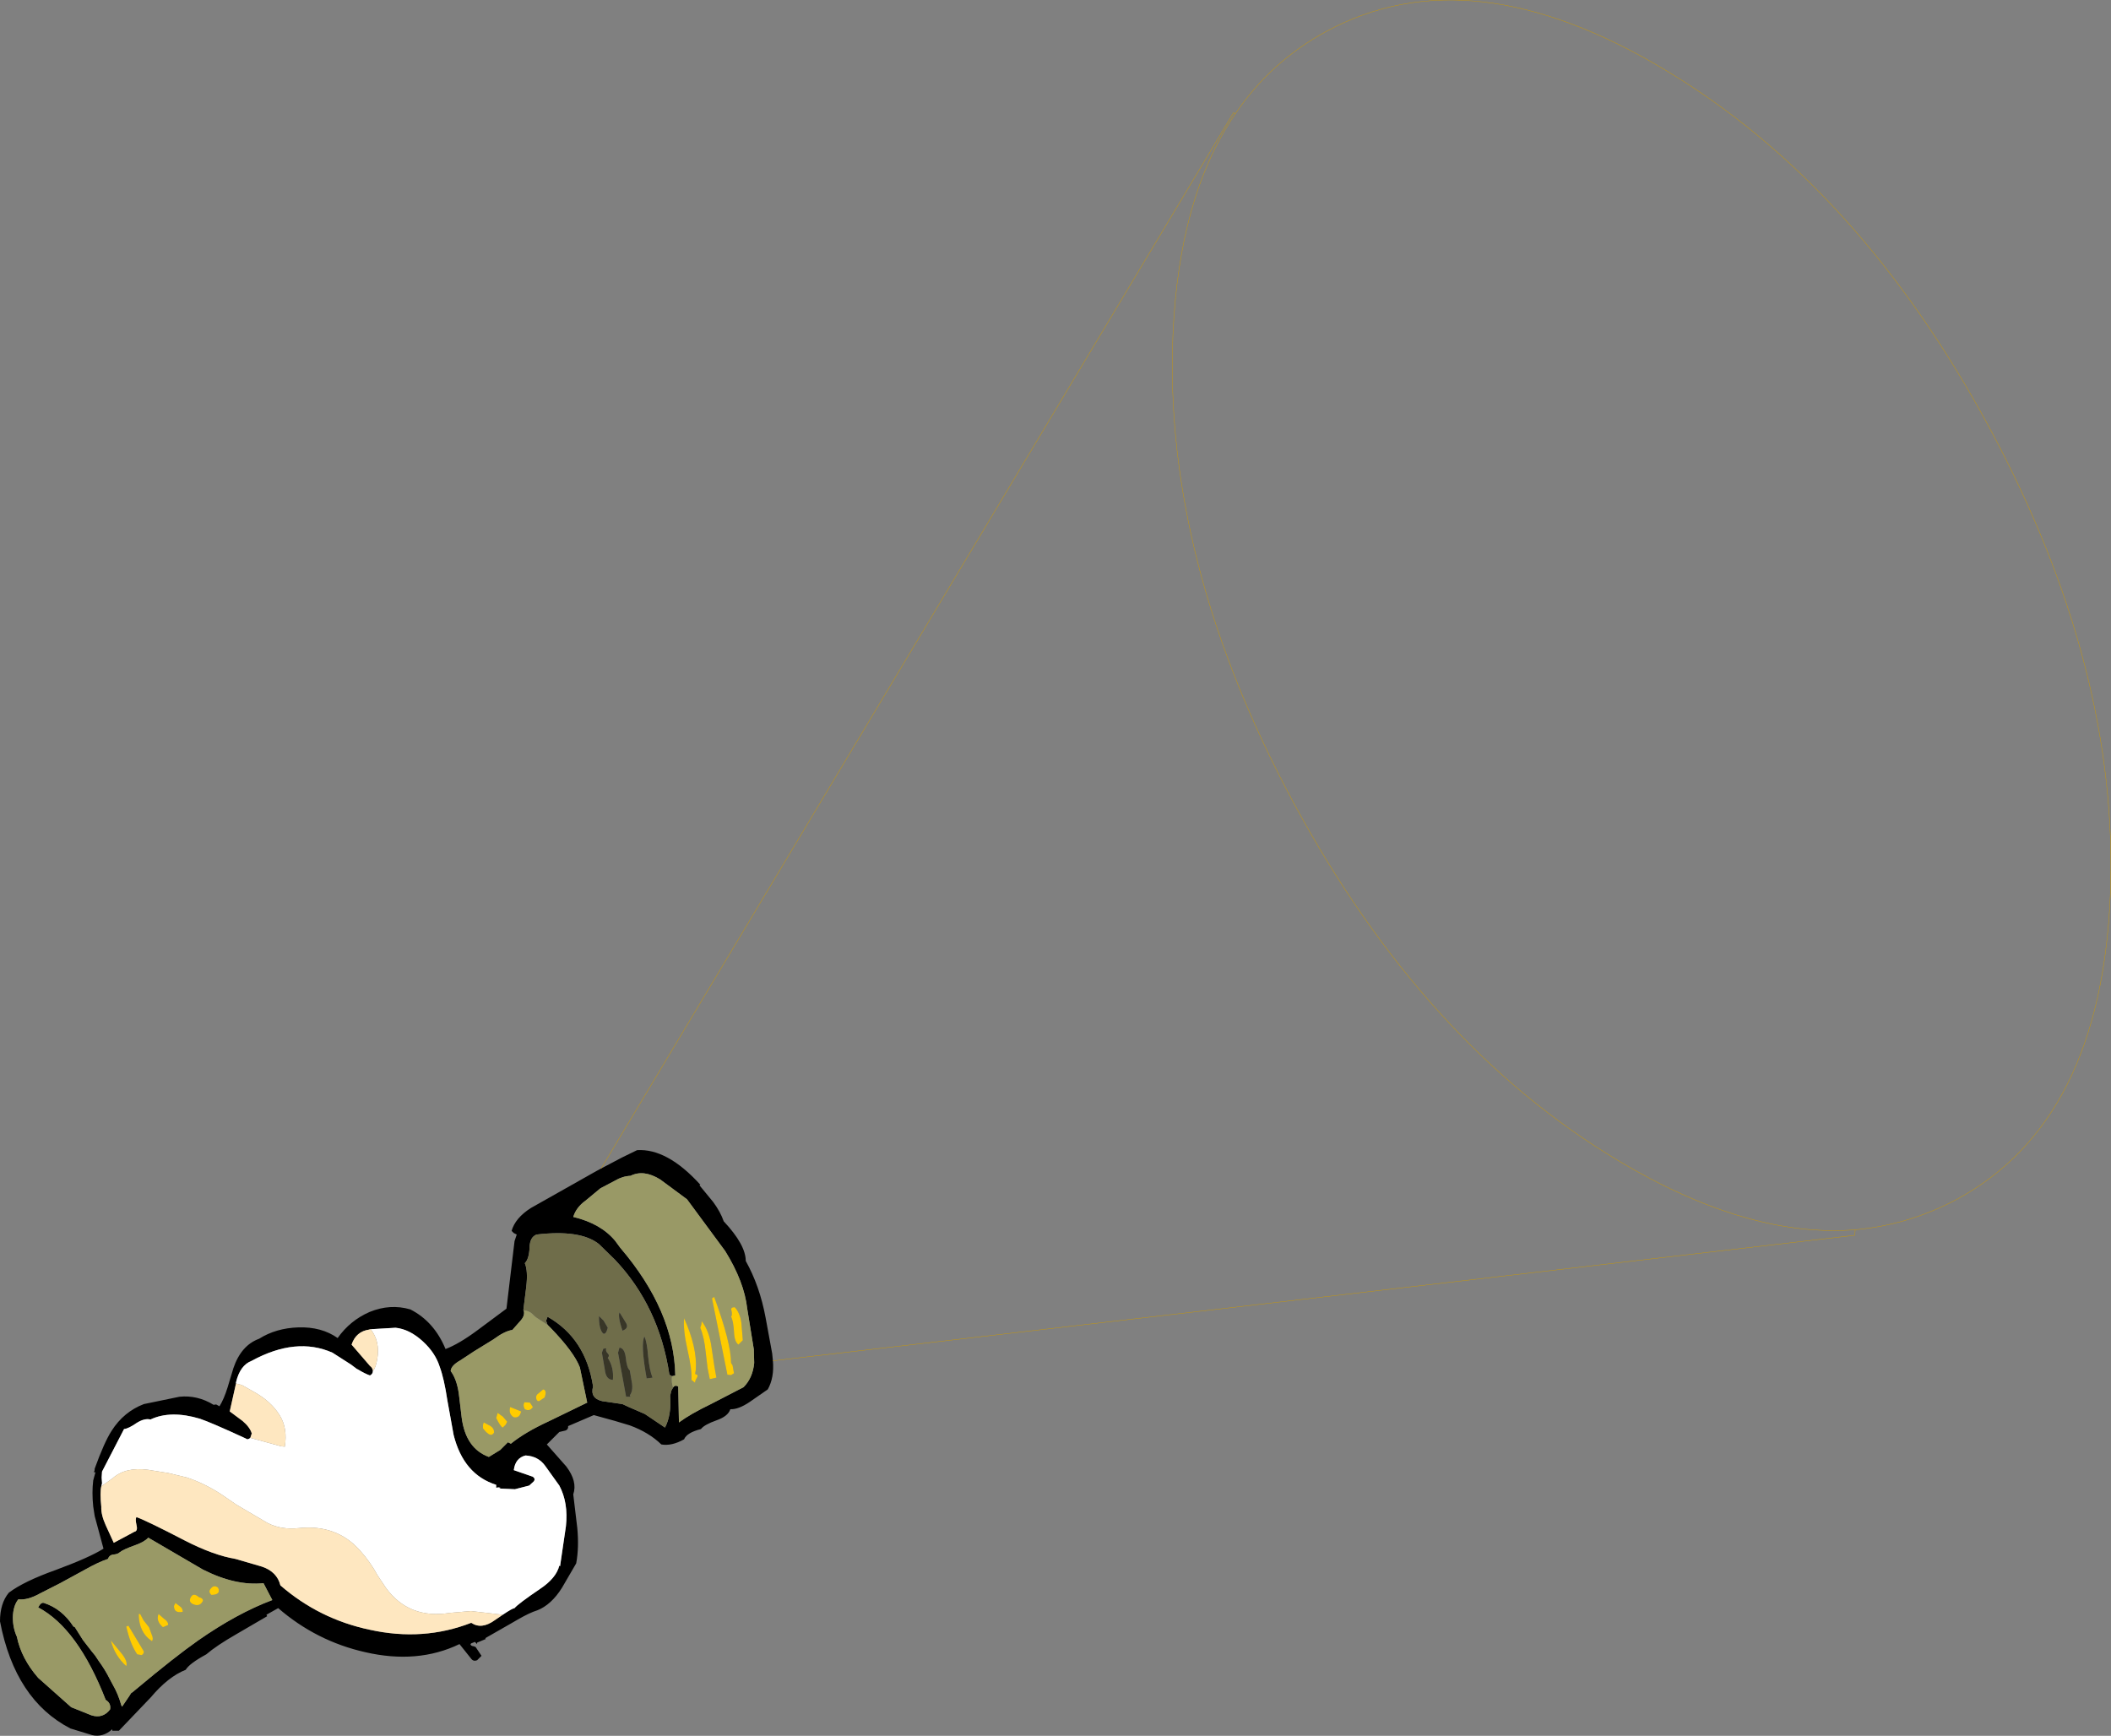<?xml version="1.0" encoding="UTF-8" standalone="no"?>
<svg xmlns:xlink="http://www.w3.org/1999/xlink" height="236.5px" width="287.6px" xmlns="http://www.w3.org/2000/svg">
  <rect width="100%" height="100%" fill="#808080" stroke="none"/>
  <g transform="matrix(1.0, 0.0, 0.0, 1.0, 52.65, 196.6)">
    <path d="M29.25 -37.4 L31.15 -38.4 32.1 -38.9 34.15 -39.9 Q38.25 -40.15 42.75 -35.2 L42.65 -35.1 44.5 -32.85 Q45.5 -31.5 45.95 -30.2 48.95 -27.0 48.95 -24.8 50.85 -21.4 51.65 -17.1 L52.55 -12.2 52.65 -11.2 Q52.85 -8.9 51.95 -7.3 L49.5 -5.6 Q47.95 -4.55 46.85 -4.6 46.55 -3.65 45.0 -3.1 43.3 -2.5 42.85 -1.9 40.9 -1.4 40.55 -0.5 38.85 0.45 37.45 0.2 35.75 -1.45 33.15 -2.4 L31.15 -3.0 28.25 -3.8 24.75 -2.3 Q24.8 -1.85 24.4 -1.7 L23.55 -1.5 21.85 0.2 24.5 3.2 Q26.05 5.25 25.45 7.0 L26.0 11.6 Q26.25 14.25 25.85 16.4 L23.9 19.75 Q22.45 22.05 20.55 22.8 19.55 23.1 17.9 24.05 L16.95 24.6 13.45 26.6 13.55 26.7 12.35 27.2 12.35 27.4 12.05 27.1 11.55 27.3 11.45 27.4 Q11.45 27.65 11.9 27.7 L12.15 27.8 12.95 29.0 12.35 29.6 Q11.85 29.8 11.55 29.4 L9.95 27.4 Q4.25 30.15 -2.9 28.5 -9.55 27.0 -14.75 22.5 L-16.35 23.4 -16.25 23.6 -20.45 26.05 Q-23.15 27.6 -24.55 28.8 -26.85 30.05 -27.35 30.9 -29.75 31.85 -32.1 34.65 L-36.45 39.2 -37.35 39.2 -37.35 39.0 Q-38.65 40.15 -40.1 39.8 L-43.05 38.9 Q-50.6 35.0 -52.65 24.3 -52.65 21.85 -51.45 20.4 -49.4 18.85 -45.05 17.3 -40.45 15.6 -38.55 14.4 L-39.75 9.95 -39.95 8.65 Q-40.15 6.75 -39.95 5.1 L-39.65 4.0 -39.9 3.95 Q-39.75 3.9 -39.75 3.5 -38.45 -0.1 -37.45 -1.65 -35.8 -4.25 -33.05 -5.3 L-28.2 -6.3 Q-25.75 -6.55 -23.55 -5.2 L-23.2 -5.25 -22.75 -5.0 Q-22.15 -5.95 -21.65 -7.55 L-20.85 -10.2 Q-19.8 -13.3 -17.35 -14.2 -15.05 -15.65 -12.0 -15.75 -8.85 -15.85 -6.65 -14.3 -4.95 -16.7 -2.3 -17.85 0.5 -19.0 3.25 -18.2 6.5 -16.55 8.05 -12.8 9.9 -13.5 12.45 -15.4 L16.35 -18.3 17.45 -27.5 17.75 -28.4 17.35 -28.6 17.05 -28.9 Q17.55 -30.65 19.65 -32.0 L28.6 -37.05 29.25 -37.4 M38.9 -9.1 L38.55 -9.3 Q37.15 -18.6 31.15 -24.95 L28.95 -27.1 Q26.45 -29.1 20.45 -28.4 19.55 -28.05 19.5 -26.7 19.45 -25.1 18.85 -24.5 19.3 -23.45 19.05 -21.3 L18.65 -18.1 18.7 -18.05 Q18.9 -17.4 18.3 -16.7 L17.15 -15.4 Q16.1 -15.25 14.55 -14.1 L11.95 -12.5 10.05 -11.25 Q8.8 -10.55 8.75 -9.8 9.55 -8.75 9.85 -6.8 L10.25 -3.45 Q10.8 0.75 13.95 1.9 L15.5 0.95 16.55 -0.1 16.95 0.1 Q18.85 -1.45 22.1 -2.95 L27.35 -5.5 26.35 -10.3 Q25.55 -12.4 22.35 -15.7 L22.0 -16.05 21.95 -16.1 21.75 -16.65 21.95 -17.2 Q27.15 -14.25 28.15 -7.7 27.7 -6.1 29.4 -5.7 L32.15 -5.3 Q32.4 -5.15 35.2 -3.95 L37.95 -2.1 Q38.85 -3.85 38.65 -6.4 L38.8 -7.1 39.05 -7.55 Q39.3 -7.95 39.75 -7.7 L39.85 -2.8 Q41.4 -3.95 44.2 -5.3 L48.65 -7.6 Q49.9 -8.85 50.1 -10.9 L50.05 -12.75 49.15 -18.3 Q48.75 -21.95 46.15 -26.15 L40.95 -33.2 37.3 -35.9 Q35.05 -37.3 33.25 -36.4 32.15 -36.35 31.15 -35.75 L29.15 -34.7 27.1 -33.0 Q25.85 -32.1 25.45 -30.8 29.2 -29.9 31.15 -27.55 L31.85 -26.6 Q39.2 -18.0 39.35 -9.2 L38.9 -9.1 M15.85 23.4 Q17.1 22.55 17.45 22.5 17.95 21.9 20.9 19.9 23.15 18.4 23.55 16.7 L23.65 16.8 24.45 11.35 Q24.8 8.15 23.55 5.8 L21.65 3.15 Q20.7 1.8 18.95 1.7 17.55 2.05 17.35 3.7 L19.95 4.6 Q20.35 4.9 20.05 5.25 L19.45 5.8 17.5 6.3 15.35 6.2 15.55 6.1 15.25 6.05 14.95 6.1 14.95 5.7 Q10.5 4.3 9.15 -1.1 L8.3 -5.8 Q7.85 -8.8 7.25 -10.4 6.65 -12.3 4.95 -13.85 3.15 -15.5 1.25 -15.7 L-2.15 -15.5 -2.25 -15.5 -2.35 -15.45 Q-4.15 -15.2 -4.75 -13.4 L-2.25 -10.5 Q-1.9 -10.25 -1.85 -9.85 L-1.85 -9.8 Q-1.85 -9.4 -2.25 -9.2 -2.95 -9.45 -3.85 -10.0 L-4.05 -10.1 -4.85 -10.7 -7.35 -12.3 Q-12.3 -14.5 -18.35 -11.2 -19.95 -10.6 -20.5 -8.25 L-20.5 -8.1 -21.35 -4.3 -19.6 -3.0 Q-18.6 -2.15 -18.35 -1.3 L-18.55 -0.7 Q-18.7 -0.55 -18.95 -0.5 L-19.25 -0.65 Q-23.8 -2.75 -25.4 -3.3 -29.4 -4.5 -32.15 -3.2 -32.95 -3.4 -34.0 -2.75 -35.15 -1.95 -35.75 -1.9 L-38.75 3.9 -38.8 4.7 -38.75 5.5 -38.85 5.9 Q-39.05 6.75 -38.85 8.7 -38.9 9.75 -38.25 11.2 L-37.15 13.6 -34.35 12.1 Q-33.85 12.0 -34.05 11.2 -34.25 10.3 -34.05 10.1 -32.65 10.6 -27.45 13.3 -23.55 15.3 -20.55 15.8 L-16.95 16.85 Q-14.9 17.55 -14.45 19.4 -9.15 24.0 -2.25 25.45 5.0 27.05 11.55 24.5 12.95 25.45 14.75 24.15 L15.85 23.4 M-15.55 21.4 L-16.75 19.1 Q-20.55 19.5 -25.0 17.25 L-32.45 12.9 Q-33.0 13.5 -34.3 13.95 -35.85 14.5 -36.35 14.9 -36.6 15.15 -37.2 15.2 -37.75 15.25 -37.95 15.8 -39.2 16.2 -41.15 17.3 L-44.45 19.1 -47.2 20.5 Q-48.9 21.45 -50.15 21.3 -50.85 22.15 -50.9 23.75 -50.9 25.2 -50.35 26.4 -49.75 29.35 -47.45 32.0 L-42.95 36.0 -40.2 37.1 Q-38.65 37.6 -37.65 36.3 -37.5 35.45 -38.25 35.0 -42.05 25.25 -47.45 22.4 -47.05 21.65 -46.65 21.8 -44.2 22.6 -42.65 25.0 L-42.45 25.1 -41.35 26.85 -40.15 28.4 -39.7 28.95 -39.2 29.7 Q-38.35 30.85 -37.7 32.15 L-37.3 32.9 Q-36.55 34.2 -36.15 35.65 L-36.05 35.9 -36.0 35.9 -35.05 34.5 -34.8 34.1 -34.7 34.0 -34.65 34.0 -34.05 33.5 Q-28.85 29.15 -25.65 26.9 -20.35 23.2 -15.55 21.4" fill="#000000" fill-rule="evenodd" stroke="none"/>
    <path d="M18.7 -18.05 L18.65 -18.1 19.05 -21.3 Q19.3 -23.45 18.85 -24.5 19.45 -25.1 19.5 -26.7 19.55 -28.05 20.45 -28.4 26.45 -29.1 28.95 -27.1 L31.15 -24.95 Q37.15 -18.6 38.55 -9.3 L38.9 -9.1 Q38.8 -8.25 39.05 -7.55 L38.8 -7.1 38.65 -6.4 Q38.85 -3.85 37.95 -2.1 L35.2 -3.95 Q32.4 -5.15 32.15 -5.3 L29.4 -5.7 Q27.7 -6.1 28.15 -7.7 27.15 -14.25 21.95 -17.2 L21.75 -16.65 21.95 -16.1 22.0 -16.05 21.55 -16.35 20.4 -17.1 20.1 -17.35 Q19.5 -18.05 18.7 -18.05 M29.6 -16.65 L28.95 -17.3 Q28.95 -15.4 29.55 -14.9 29.9 -14.75 30.15 -15.7 L29.6 -16.65 M29.95 -12.9 L29.55 -12.85 29.35 -12.3 29.75 -10.0 Q29.9 -8.6 30.85 -8.6 31.0 -10.3 30.15 -11.6 30.45 -11.9 30.15 -12.2 29.8 -12.55 29.95 -12.9 M32.55 -16.5 L31.75 -17.8 Q31.5 -17.25 32.15 -15.3 33.15 -15.65 32.55 -16.5 M35.45 -8.8 L36.25 -8.9 Q35.85 -9.85 35.65 -11.8 35.5 -13.75 35.15 -14.5 34.6 -13.5 35.45 -8.8 M33.15 -6.5 Q33.6 -7.05 33.45 -8.15 L33.15 -9.9 Q32.75 -10.2 32.6 -11.65 32.45 -12.9 31.75 -13.0 L31.55 -12.3 32.65 -6.3 33.25 -6.3 33.15 -6.5" fill="#6f6d4a" fill-rule="evenodd" stroke="none"/>
    <path d="M38.9 -9.1 L39.35 -9.2 Q39.2 -18.0 31.85 -26.6 L31.15 -27.55 Q29.2 -29.9 25.45 -30.8 25.85 -32.1 27.1 -33.0 L29.15 -34.7 31.15 -35.75 Q32.15 -36.35 33.25 -36.4 35.05 -37.3 37.3 -35.9 L40.95 -33.2 46.15 -26.15 Q48.75 -21.95 49.15 -18.3 L50.05 -12.75 50.1 -10.9 Q49.9 -8.85 48.65 -7.6 L44.2 -5.3 Q41.4 -3.95 39.85 -2.8 L39.75 -7.7 Q39.3 -7.95 39.05 -7.55 38.8 -8.25 38.9 -9.1 M22.0 -16.05 L22.35 -15.7 Q25.55 -12.4 26.35 -10.3 L27.35 -5.5 22.1 -2.95 Q18.85 -1.45 16.95 0.1 L16.55 -0.1 15.5 0.95 13.95 1.9 Q10.8 0.75 10.25 -3.45 L9.85 -6.8 Q9.55 -8.75 8.75 -9.8 8.8 -10.55 10.05 -11.25 L11.95 -12.5 14.55 -14.1 Q16.1 -15.25 17.15 -15.4 L18.3 -16.7 Q18.9 -17.4 18.7 -18.05 19.5 -18.05 20.1 -17.35 L20.4 -17.1 21.55 -16.35 22.0 -16.05 M16.85 -4.9 Q16.6 -3.95 17.35 -3.5 18.15 -3.35 18.35 -4.3 L16.85 -4.9 M19.95 -4.9 L19.55 -5.5 18.8 -5.55 Q18.55 -5.1 18.85 -4.6 19.55 -4.25 19.95 -4.9 M13.25 -2.8 L13.15 -2.45 13.15 -2.0 Q14.2 -0.6 14.65 -1.4 14.7 -1.95 14.2 -2.3 L13.25 -2.8 M15.15 -4.1 L14.95 -3.4 Q15.55 -2.2 15.85 -2.1 L16.25 -2.5 16.45 -2.9 15.85 -3.6 15.15 -4.1 M21.55 -6.2 Q21.9 -7.2 21.35 -7.3 L20.7 -6.75 Q20.25 -6.45 20.45 -5.9 20.65 -5.55 20.95 -5.8 L21.55 -6.2 M47.0 -18.05 Q47.15 -17.4 46.95 -17.2 47.25 -16.7 47.35 -15.15 47.4 -13.8 47.95 -13.4 L48.55 -14.0 48.35 -16.4 Q48.15 -17.75 47.45 -18.5 46.85 -18.5 47.0 -18.05 M40.55 -17.0 Q40.4 -15.45 41.0 -12.75 41.65 -9.95 41.55 -8.6 L42.05 -8.2 Q42.0 -8.4 42.3 -8.9 42.55 -9.3 42.05 -9.4 L42.15 -10.0 Q42.35 -13.0 40.55 -17.0 M42.95 -16.6 L42.9 -16.15 42.75 -15.7 Q43.3 -14.4 43.5 -12.3 L43.75 -10.2 44.05 -8.7 44.95 -8.9 44.7 -10.3 44.3 -12.95 Q44.0 -15.25 42.95 -16.6 M44.65 -19.9 L44.35 -19.7 46.45 -9.3 46.95 -9.25 47.35 -9.5 47.15 -10.6 46.95 -10.9 Q46.95 -13.65 44.65 -19.9 M-15.55 21.4 Q-20.35 23.2 -25.65 26.9 -28.85 29.15 -34.05 33.5 L-34.65 34.0 -34.7 34.0 -34.8 34.1 -35.05 34.5 -36.0 35.9 -36.05 35.9 -36.15 35.65 Q-36.55 34.2 -37.3 32.9 L-37.7 32.15 Q-38.35 30.85 -39.2 29.7 L-39.7 28.95 -40.15 28.4 -41.35 26.85 -42.45 25.1 -42.65 25.0 Q-44.2 22.6 -46.65 21.8 -47.05 21.65 -47.45 22.4 -42.05 25.25 -38.25 35.0 -37.5 35.45 -37.65 36.3 -38.65 37.6 -40.2 37.1 L-42.95 36.0 -47.45 32.0 Q-49.75 29.35 -50.35 26.4 -50.9 25.2 -50.9 23.75 -50.85 22.15 -50.15 21.3 -48.9 21.45 -47.2 20.5 L-44.45 19.1 -41.15 17.3 Q-39.2 16.2 -37.95 15.8 -37.75 15.25 -37.2 15.2 -36.6 15.15 -36.35 14.9 -35.85 14.5 -34.3 13.95 -33.0 13.5 -32.45 12.9 L-25.0 17.25 Q-20.55 19.5 -16.75 19.1 L-15.55 21.4 M-37.55 26.9 Q-37.05 28.95 -35.45 30.4 -35.2 29.75 -36.15 28.6 L-37.55 26.9 M-33.95 28.8 L-33.35 28.9 Q-33.05 28.75 -33.05 28.4 L-35.15 24.9 -35.45 25.0 Q-34.9 27.45 -33.95 28.8 M-30.3 23.95 L-31.05 23.3 Q-31.45 24.25 -30.45 25.1 L-29.75 24.8 Q-29.7 24.35 -30.3 23.95 M-23.85 20.7 Q-23.05 20.7 -22.85 20.3 L-22.85 19.95 -22.95 19.7 Q-23.5 19.3 -23.9 19.8 -24.35 20.25 -23.85 20.7 M-28.15 22.25 L-28.75 21.8 -28.95 22.2 Q-28.95 23.25 -27.75 23.0 -27.75 22.5 -28.15 22.25 M-26.65 21.0 Q-27.05 21.7 -26.25 22.0 -25.45 22.3 -25.05 21.6 -24.85 21.2 -25.55 21.0 -26.3 20.35 -26.65 21.0 M-33.55 23.3 L-33.75 23.3 Q-33.75 25.8 -31.95 27.0 -31.7 26.7 -32.0 26.05 L-32.35 25.1 -33.1 24.15 -33.55 23.3" fill="#999966" fill-rule="evenodd" stroke="none"/>
    <path d="M-2.15 -15.5 L1.25 -15.7 Q3.15 -15.5 4.95 -13.85 6.65 -12.3 7.25 -10.4 7.85 -8.8 8.3 -5.8 L9.15 -1.1 Q10.5 4.3 14.95 5.7 L14.95 6.1 15.25 6.05 15.55 6.1 15.35 6.2 17.5 6.3 19.45 5.8 20.05 5.25 Q20.35 4.9 19.95 4.6 L17.35 3.7 Q17.55 2.05 18.95 1.7 20.7 1.8 21.65 3.15 L23.55 5.8 Q24.8 8.15 24.45 11.35 L23.65 16.8 23.55 16.7 Q23.15 18.4 20.9 19.9 17.95 21.9 17.45 22.5 17.1 22.55 15.85 23.4 L11.5 22.9 8.65 23.15 Q3.05 24.05 -0.1 19.7 L-1.2 18.05 Q-2.2 16.2 -3.6 14.65 -6.8 11.05 -11.95 11.6 -14.35 11.85 -16.2 10.9 L-20.45 8.4 -22.05 7.3 Q-24.5 5.6 -27.2 4.7 L-29.7 4.1 -32.5 3.65 Q-35.55 3.25 -37.3 4.8 L-38.35 5.55 -38.85 5.9 -38.75 5.5 -38.8 4.7 -38.75 3.9 -35.75 -1.9 Q-35.15 -1.95 -34.0 -2.75 -32.95 -3.4 -32.15 -3.2 -29.4 -4.5 -25.4 -3.3 -23.8 -2.75 -19.25 -0.65 L-18.95 -0.5 Q-18.7 -0.55 -18.55 -0.7 L-14.35 0.45 -13.85 0.5 Q-13.45 -1.95 -14.5 -3.7 -15.7 -5.7 -18.2 -7.05 L-19.7 -7.9 -20.5 -8.1 -20.5 -8.25 Q-19.95 -10.6 -18.35 -11.2 -12.3 -14.5 -7.35 -12.3 L-4.85 -10.7 -4.05 -10.1 -3.85 -10.0 Q-2.95 -9.45 -2.25 -9.2 -1.85 -9.4 -1.85 -9.8 -1.45 -10.25 -1.25 -11.45 -0.85 -13.85 -2.15 -15.5" fill="#ffffff" fill-rule="evenodd" stroke="none"/>
    <path d="M15.15 -4.1 L15.85 -3.6 16.45 -2.9 16.25 -2.5 15.85 -2.1 Q15.55 -2.2 14.95 -3.4 L15.15 -4.1 M13.25 -2.8 L14.2 -2.3 Q14.7 -1.95 14.65 -1.4 14.2 -0.6 13.15 -2.0 L13.15 -2.45 13.25 -2.8 M19.95 -4.9 Q19.55 -4.25 18.85 -4.6 18.55 -5.1 18.8 -5.55 L19.55 -5.5 19.95 -4.9 M16.85 -4.9 L18.35 -4.3 Q18.15 -3.35 17.35 -3.5 16.6 -3.95 16.85 -4.9 M21.55 -6.2 L20.95 -5.8 Q20.65 -5.55 20.45 -5.9 20.25 -6.45 20.7 -6.75 L21.35 -7.3 Q21.9 -7.2 21.55 -6.2 M44.65 -19.9 Q46.95 -13.65 46.95 -10.9 L47.15 -10.6 47.35 -9.5 46.95 -9.25 46.45 -9.3 44.35 -19.7 44.65 -19.9 M42.95 -16.6 Q44.0 -15.25 44.3 -12.95 L44.7 -10.3 44.95 -8.9 44.05 -8.7 43.75 -10.2 43.5 -12.3 Q43.3 -14.4 42.75 -15.7 L42.9 -16.15 42.95 -16.6 M40.55 -17.0 Q42.35 -13.0 42.15 -10.0 L42.05 -9.4 Q42.55 -9.3 42.3 -8.9 42.0 -8.4 42.05 -8.2 L41.55 -8.6 Q41.65 -9.95 41.0 -12.75 40.4 -15.45 40.55 -17.0 M47.0 -18.05 Q46.85 -18.5 47.45 -18.5 48.15 -17.75 48.35 -16.4 L48.55 -14.0 47.95 -13.4 Q47.4 -13.8 47.35 -15.15 47.25 -16.7 46.95 -17.2 47.15 -17.4 47.0 -18.05 M-33.55 23.3 L-33.1 24.15 -32.35 25.1 -32.0 26.05 Q-31.7 26.7 -31.95 27.0 -33.75 25.8 -33.75 23.3 L-33.55 23.3 M-26.65 21.0 Q-26.3 20.35 -25.55 21.0 -24.85 21.2 -25.05 21.6 -25.45 22.3 -26.25 22.0 -27.05 21.7 -26.65 21.0 M-28.15 22.25 Q-27.75 22.5 -27.75 23.0 -28.95 23.25 -28.95 22.2 L-28.75 21.8 -28.15 22.25 M-23.85 20.7 Q-24.35 20.25 -23.9 19.8 -23.5 19.3 -22.95 19.7 L-22.85 19.95 -22.85 20.3 Q-23.05 20.7 -23.85 20.7 M-30.3 23.95 Q-29.7 24.35 -29.75 24.8 L-30.45 25.1 Q-31.45 24.25 -31.05 23.3 L-30.3 23.95 M-33.95 28.8 Q-34.9 27.45 -35.45 25.0 L-35.15 24.9 -33.05 28.4 Q-33.05 28.75 -33.35 28.9 L-33.95 28.8 M-37.55 26.9 L-36.15 28.6 Q-35.2 29.75 -35.45 30.4 -37.05 28.95 -37.55 26.9" fill="#ffcc00" fill-rule="evenodd" stroke="none"/>
    <path d="M32.55 -16.5 Q33.15 -15.65 32.15 -15.3 31.5 -17.25 31.75 -17.8 L32.55 -16.5 M29.95 -12.9 Q29.8 -12.55 30.15 -12.2 30.45 -11.9 30.15 -11.6 31.0 -10.3 30.85 -8.6 29.9 -8.6 29.75 -10.0 L29.35 -12.3 29.55 -12.85 29.95 -12.9 M29.6 -16.65 L30.15 -15.7 Q29.9 -14.75 29.55 -14.9 28.95 -15.4 28.95 -17.3 L29.6 -16.65 M35.45 -8.8 Q34.6 -13.5 35.15 -14.5 35.5 -13.75 35.65 -11.8 35.85 -9.85 36.25 -8.9 L35.45 -8.8 M33.15 -6.5 L33.25 -6.3 32.65 -6.3 31.55 -12.3 31.75 -13.0 Q32.45 -12.9 32.6 -11.65 32.75 -10.2 33.15 -9.9 L33.45 -8.15 Q33.6 -7.05 33.15 -6.5" fill="#383627" fill-rule="evenodd" stroke="none"/>
    <path d="M15.85 23.4 L14.75 24.15 Q12.95 25.45 11.55 24.5 5.0 27.05 -2.25 25.45 -9.15 24.0 -14.45 19.4 -14.9 17.55 -16.95 16.85 L-20.55 15.8 Q-23.55 15.3 -27.45 13.3 -32.65 10.6 -34.05 10.1 -34.25 10.3 -34.05 11.2 -33.85 12.0 -34.35 12.1 L-37.15 13.6 -38.25 11.2 Q-38.9 9.75 -38.85 8.7 -39.05 6.75 -38.85 5.9 L-38.35 5.55 -37.3 4.8 Q-35.55 3.25 -32.5 3.65 L-29.7 4.1 -27.2 4.7 Q-24.5 5.6 -22.05 7.3 L-20.45 8.4 -16.2 10.9 Q-14.35 11.85 -11.95 11.6 -6.8 11.05 -3.6 14.65 -2.2 16.2 -1.2 18.05 L-0.1 19.7 Q3.05 24.05 8.65 23.15 L11.5 22.9 15.85 23.4 M-18.55 -0.7 L-18.35 -1.3 Q-18.6 -2.15 -19.6 -3.0 L-21.35 -4.3 -20.5 -8.1 -19.7 -7.9 -18.2 -7.05 Q-15.7 -5.7 -14.5 -3.7 -13.45 -1.95 -13.85 0.5 L-14.35 0.45 -18.55 -0.7 M-1.85 -9.8 L-1.85 -9.85 Q-1.9 -10.25 -2.25 -10.5 L-4.75 -13.4 Q-4.15 -15.2 -2.35 -15.45 L-2.15 -15.5 Q-0.85 -13.85 -1.25 -11.45 -1.45 -10.25 -1.85 -9.8" fill="#fee7c0" fill-rule="evenodd" stroke="none"/>
    <path d="M-2.35 -15.45 L-2.25 -15.5 -2.15 -15.5 -2.35 -15.45" fill="#ffffcc" fill-rule="evenodd" stroke="none"/>
    <path d="M52.65 -11.2 L200.05 -28.3 200.05 -28.35 200.1 -29.05 Q185.5 -27.9 167.85 -38.45 141.4 -54.25 123.6 -87.2 105.85 -120.2 107.15 -150.95 107.95 -169.85 115.65 -181.1 L115.4 -181.25 29.25 -37.4 M115.65 -181.1 Q120.5 -188.25 128.1 -192.35 147.7 -202.95 174.15 -187.1 200.6 -171.3 218.4 -138.3 236.15 -105.35 234.85 -74.55 233.55 -43.8 213.95 -33.2 207.4 -29.7 200.1 -29.05" fill="none" stroke="#cc9900" stroke-linecap="round" stroke-linejoin="round" stroke-width="0.05"/>
  </g>
</svg>
